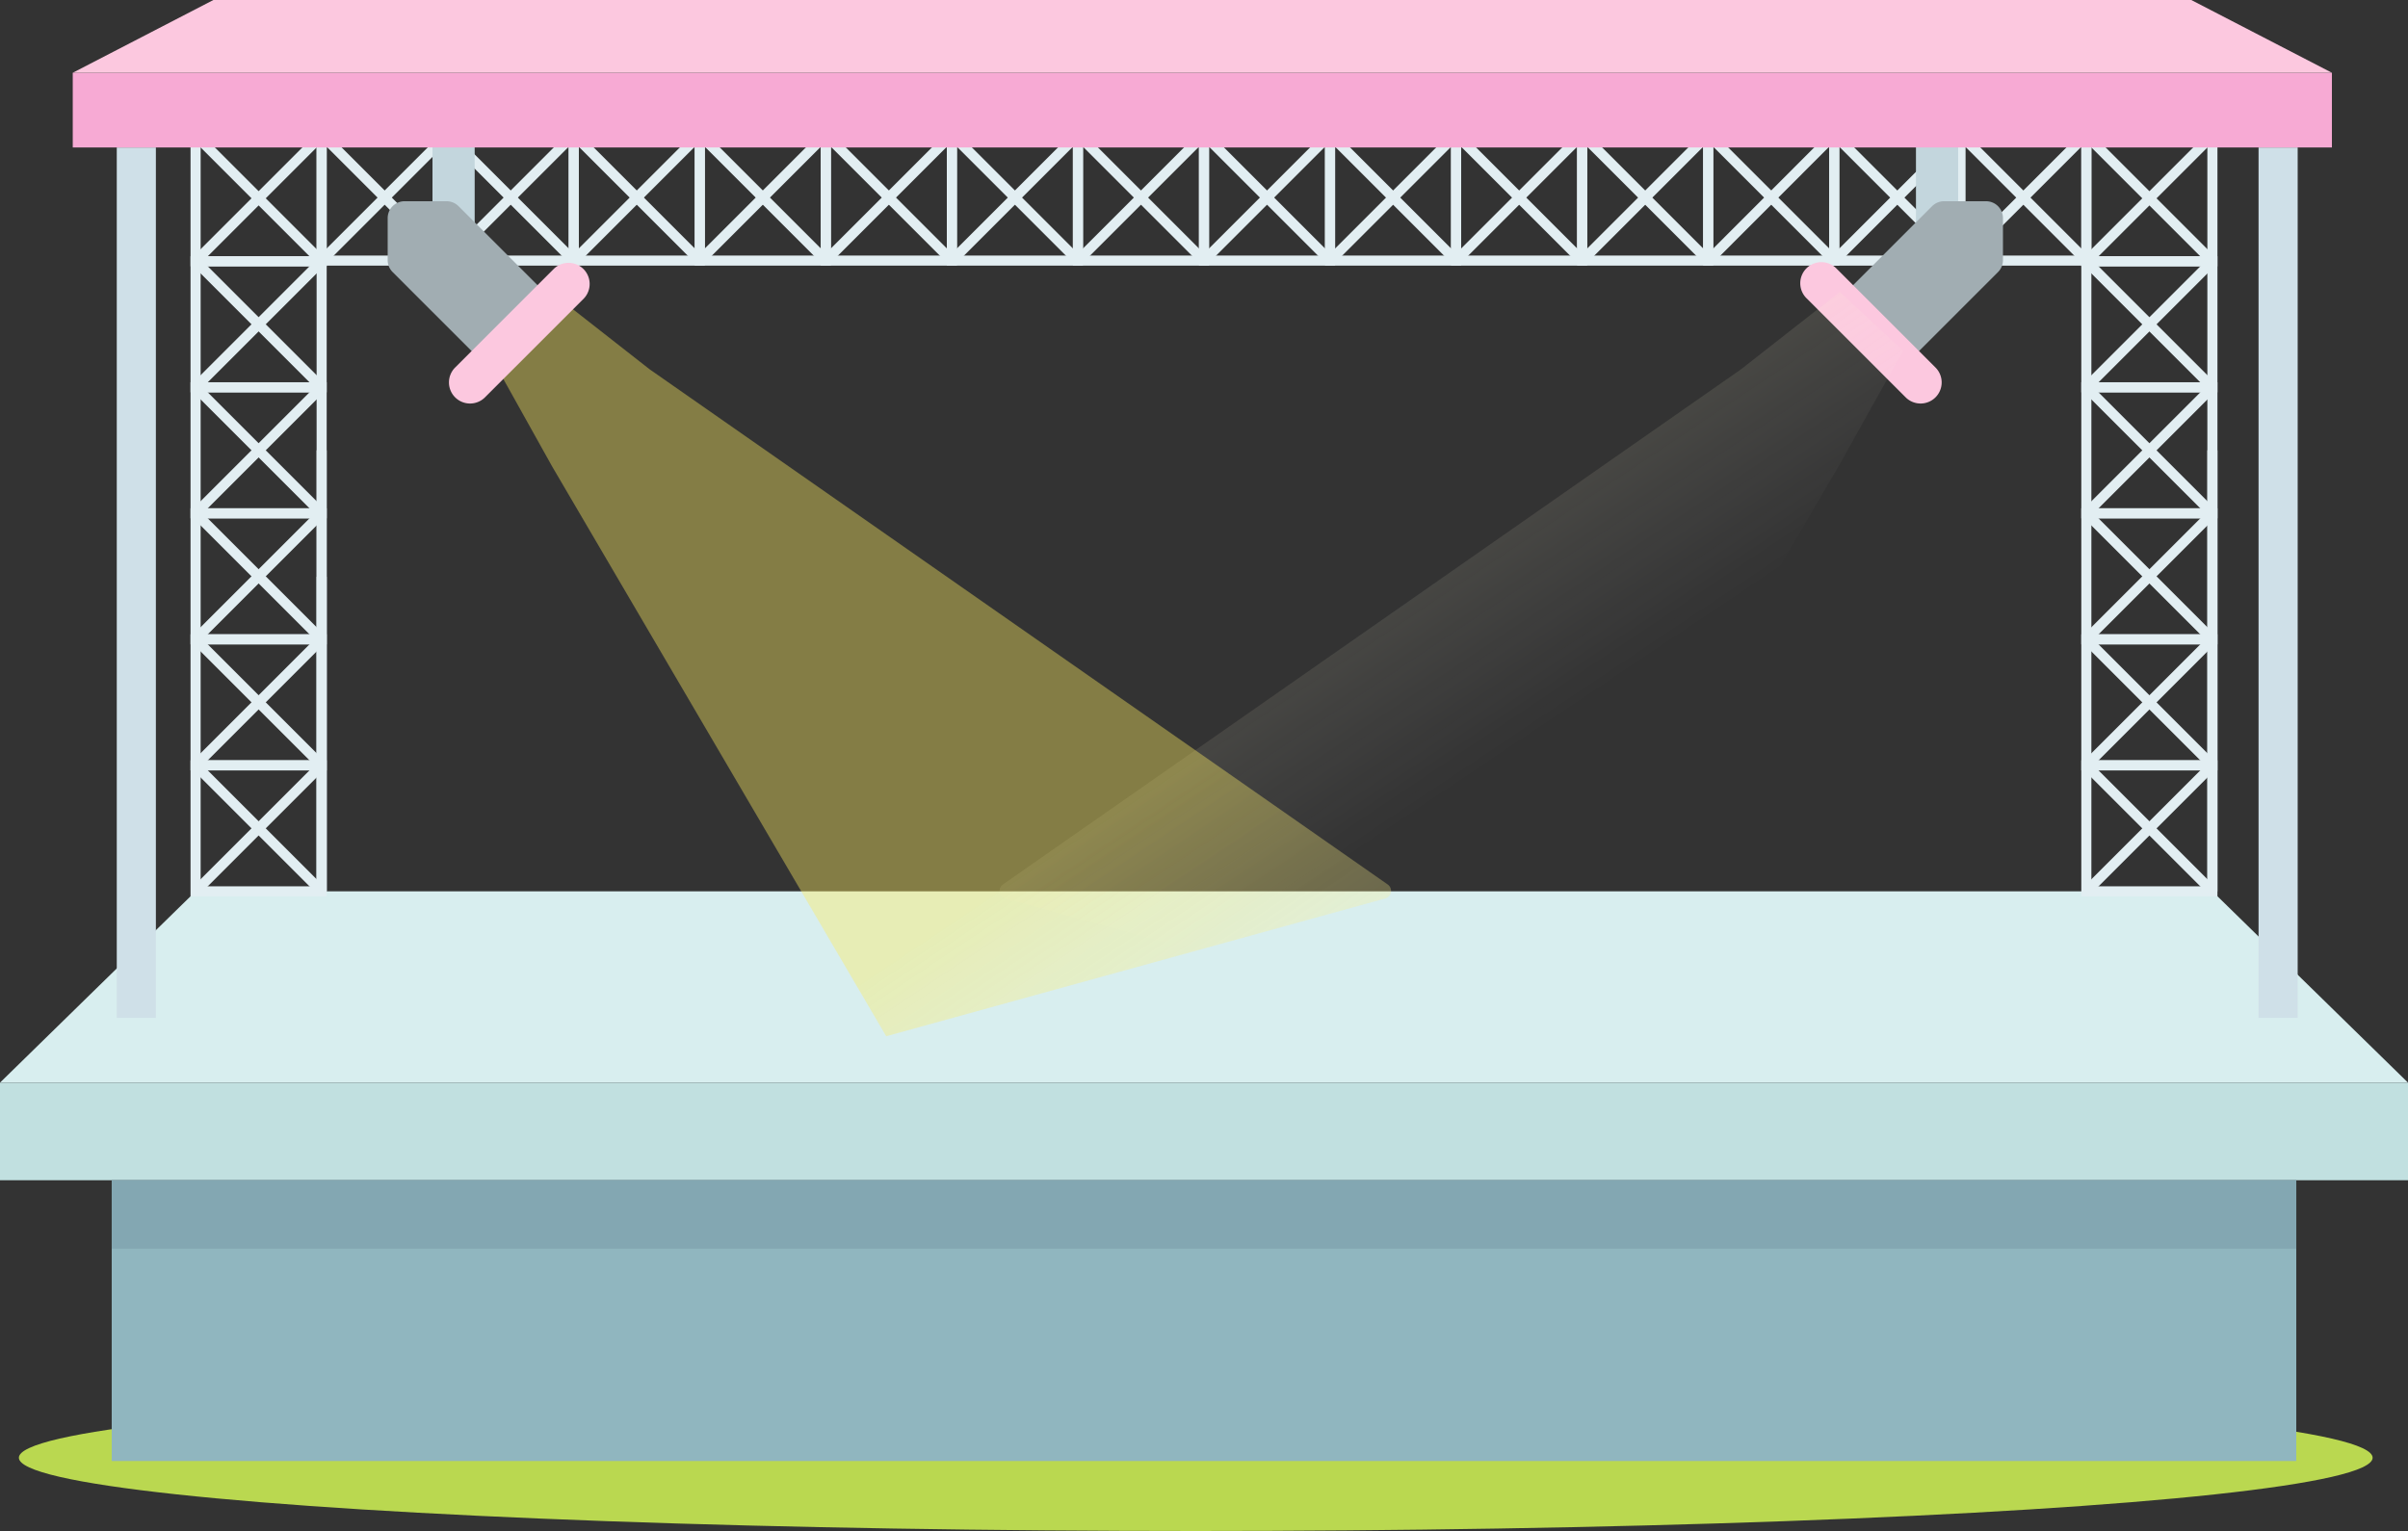 <svg xmlns="http://www.w3.org/2000/svg" xmlns:xlink="http://www.w3.org/1999/xlink" width="629.637" height="400.45" viewBox="0 0 629.637 400.45"><rect x="0" y="0" width="629.637" height="400.45" fill="#333333" stroke="none"/><defs><style>.a{fill:#bad850;}.b{fill:#e2eef2;}.c{fill:#d8eeef;}.d{fill:#c1e0e0;}.e{fill:#90b6bf;}.f{fill:#83a7b2;}.g{fill:#cfe0e8;}.h{fill:#c3d6dd;}.i{fill:#a1adb2;}.j{fill:#fcc8df;}.k,.l{opacity:0.5;}.k{fill:url(#a);}.l{fill:url(#b);}.m{fill:#f7aad4;}</style><linearGradient id="a" x1="0.442" y1="0.928" x2="-0.26" y2="0.064" gradientUnits="objectBoundingBox"><stop offset="0.147" stop-color="#fff" stop-opacity="0"/><stop offset="1" stop-color="#fceb60" stop-opacity="0.8"/></linearGradient><linearGradient id="b" x1="2.177" y1="0.928" x2="1.475" y2="0.064" xlink:href="#a"/></defs><g transform="translate(-165.863 -3091.05)"><ellipse class="a" cx="307.726" cy="19.166" rx="307.726" ry="19.166" transform="translate(170.8 3453.167)"/><rect class="b" width="296.505" height="2.636" transform="translate(332.365 3124.933)"/><path class="b" d="M350.162,3160.527H314.568v-35.594h35.594Zm-32.958-2.635h30.322v-30.324H317.2Z"/><rect class="b" width="2.634" height="46.611" transform="translate(314.954 3127.182) rotate(-45)"/><rect class="b" width="46.611" height="2.634" transform="translate(314.954 3158.278) rotate(-45)"/><path class="b" d="M317.2,3160.527h-35.6v-35.594h35.6Zm-32.959-2.635h30.323v-30.324H284.245Z"/><rect class="b" width="2.634" height="46.611" transform="translate(281.995 3127.182) rotate(-45)"/><rect class="b" width="46.611" height="2.634" transform="translate(281.995 3158.278) rotate(-45)"/><path class="b" d="M284.245,3160.527h-35.6v-35.594h35.6Zm-32.96-2.635h30.324v-30.324H251.285Z"/><rect class="b" width="2.634" height="46.611" transform="translate(249.036 3127.182) rotate(-45.001)"/><rect class="b" width="46.611" height="2.634" transform="translate(249.036 3158.278) rotate(-45)"/><path class="b" d="M383.122,3160.527h-35.6v-35.594h35.6Zm-32.96-2.635h30.324v-30.324H350.162Z"/><rect class="b" width="2.634" height="46.611" transform="translate(347.913 3127.182) rotate(-45.001)"/><rect class="b" width="46.611" height="2.634" transform="translate(347.913 3158.278) rotate(-45)"/><path class="b" d="M416.081,3160.527h-35.6v-35.594h35.6Zm-32.959-2.635h30.323v-30.324H383.122Z"/><rect class="b" width="2.634" height="46.611" transform="translate(380.873 3127.182) rotate(-45)"/><rect class="b" width="46.611" height="2.634" transform="translate(380.873 3158.278) rotate(-45)"/><path class="b" d="M449.041,3160.527h-35.6v-35.594h35.6Zm-32.96-2.635H446.4v-30.324H416.081Z"/><rect class="b" width="2.634" height="46.611" transform="translate(413.832 3127.182) rotate(-45.001)"/><rect class="b" width="46.611" height="2.634" transform="translate(413.832 3158.278) rotate(-45)"/><path class="b" d="M482,3160.527H446.4v-35.594H482Zm-32.958-2.635h30.323v-30.324H449.041Z"/><rect class="b" width="2.634" height="46.611" transform="translate(446.791 3127.182) rotate(-45)"/><rect class="b" width="46.611" height="2.634" transform="translate(446.791 3158.278) rotate(-45)"/><path class="b" d="M514.958,3160.527H479.364v-35.594h35.594ZM482,3157.892h30.325v-30.324H482Z"/><rect class="b" width="2.635" height="46.611" transform="translate(479.75 3127.182) rotate(-45)"/><rect class="b" width="46.611" height="2.635" transform="translate(479.75 3158.278) rotate(-45)"/><path class="b" d="M547.916,3160.527H512.324v-35.594h35.592Zm-32.958-2.635h30.324v-30.324H514.958Z"/><rect class="b" width="2.636" height="46.61" transform="translate(512.709 3127.182) rotate(-44.999)"/><rect class="b" width="46.61" height="2.636" transform="matrix(0.707, -0.707, 0.707, 0.707, 512.717, 3158.286)"/><path class="b" d="M580.876,3160.527H545.282v-35.594h35.594Zm-32.96-2.635h30.326v-30.324H547.916Z"/><rect class="b" width="2.636" height="46.611" transform="translate(545.667 3127.182) rotate(-45.001)"/><rect class="b" width="46.611" height="2.636" transform="matrix(0.707, -0.707, 0.707, 0.707, 545.675, 3158.286)"/><path class="b" d="M613.836,3160.527H578.242v-35.594h35.594Zm-32.96-2.635H611.2v-30.324H580.876Z"/><rect class="b" width="2.636" height="46.612" transform="translate(578.627 3127.183) rotate(-45.001)"/><rect class="b" width="46.612" height="2.636" transform="matrix(0.707, -0.707, 0.707, 0.707, 578.635, 3158.286)"/><path class="b" d="M646.794,3160.527H611.2v-35.594h35.592Zm-32.958-2.635H644.16v-30.324H613.836Z"/><rect class="b" width="2.636" height="46.61" transform="translate(611.587 3127.182) rotate(-44.999)"/><rect class="b" width="46.61" height="2.636" transform="translate(611.594 3158.285) rotate(-45.026)"/><path class="b" d="M679.753,3160.527H644.16v-35.594h35.593Zm-32.959-2.635h30.325v-30.324H646.794Z"/><rect class="b" width="2.636" height="46.611" transform="translate(644.545 3127.183) rotate(-45.001)"/><rect class="b" width="46.611" height="2.636" transform="matrix(0.707, -0.707, 0.707, 0.707, 644.553, 3158.286)"/><path class="b" d="M712.713,3160.527H677.119v-35.594h35.594Zm-32.96-2.635h30.326v-30.324H679.753Z"/><rect class="b" width="2.636" height="46.611" transform="translate(677.505 3127.182) rotate(-45.001)"/><rect class="b" width="46.611" height="2.636" transform="matrix(0.707, -0.707, 0.707, 0.707, 677.513, 3158.286)"/><path class="c" d="M795.5,3374.223H165.863l51.145-50.033H744.356Z"/><rect class="b" width="2.636" height="115.357" transform="translate(248.649 3208.833)"/><path class="b" d="M251.285,3226.631h-35.6v-35.6h35.6ZM218.326,3224h30.323v-30.323H218.326Z"/><rect class="b" width="46.611" height="2.634" transform="translate(216.076 3224.382) rotate(-45)"/><rect class="b" width="2.634" height="46.611" transform="translate(216.077 3193.285) rotate(-44.999)"/><path class="b" d="M251.285,3193.672h-35.6v-35.6h35.6Zm-32.959-2.636h30.323v-30.323H218.326Z"/><rect class="b" width="46.611" height="2.634" transform="translate(216.077 3191.422) rotate(-45)"/><rect class="b" width="2.634" height="46.611" transform="translate(216.077 3160.326) rotate(-45)"/><path class="b" d="M251.285,3160.713h-35.6v-35.6h35.6Zm-32.959-2.636h30.323v-30.324H218.326Z"/><rect class="b" width="46.611" height="2.634" transform="translate(216.077 3158.463) rotate(-45)"/><rect class="b" width="2.634" height="46.611" transform="translate(216.077 3127.366) rotate(-44.999)"/><path class="b" d="M251.285,3259.59h-35.6V3224h35.6Zm-32.959-2.636h30.323v-30.323H218.326Z"/><rect class="b" width="46.611" height="2.634" transform="translate(216.077 3257.341) rotate(-45)"/><rect class="b" width="2.634" height="46.611" transform="translate(216.077 3226.245) rotate(-45)"/><path class="b" d="M251.285,3292.549h-35.6v-35.595h35.6Zm-32.959-2.636h30.323V3259.59H218.326Z"/><rect class="b" width="46.611" height="2.634" transform="translate(216.077 3290.3) rotate(-45)"/><rect class="b" width="2.634" height="46.611" transform="translate(216.077 3259.203) rotate(-45)"/><path class="b" d="M251.285,3325.509h-35.6v-35.6h35.6Zm-32.959-2.636h30.323v-30.324H218.326Z"/><rect class="b" width="46.611" height="2.634" transform="translate(216.077 3323.259) rotate(-45)"/><rect class="b" width="2.634" height="46.611" transform="translate(216.077 3292.163) rotate(-44.999)"/><rect class="b" width="2.636" height="82.263" transform="translate(248.649 3241.928)"/><rect class="b" width="2.634" height="115.357" transform="translate(743.039 3208.833)"/><path class="b" d="M745.673,3226.631H710.079v-35.6h35.594ZM712.713,3224h30.326v-30.323H712.713Z"/><rect class="b" width="46.612" height="2.636" transform="matrix(0.707, -0.707, 0.707, 0.707, 710.472, 3224.39)"/><rect class="b" width="2.636" height="46.612" transform="translate(710.464 3193.285) rotate(-45)"/><path class="b" d="M745.673,3193.672H710.079v-35.6h35.594Zm-32.96-2.636h30.326v-30.323H712.713Z"/><rect class="b" width="46.611" height="2.636" transform="matrix(0.707, -0.707, 0.707, 0.707, 710.472, 3191.43)"/><rect class="b" width="2.636" height="46.611" transform="translate(710.464 3160.327) rotate(-45.001)"/><path class="b" d="M745.673,3160.713H710.079v-35.6h35.594Zm-32.96-2.636h30.326v-30.324H712.713Z"/><rect class="b" width="46.612" height="2.636" transform="matrix(0.707, -0.707, 0.707, 0.707, 710.472, 3158.471)"/><rect class="b" width="2.636" height="46.612" transform="translate(710.464 3127.367) rotate(-45)"/><path class="b" d="M745.673,3259.59H710.079V3224h35.594Zm-32.96-2.636h30.326v-30.323H712.713Z"/><rect class="b" width="46.611" height="2.636" transform="matrix(0.707, -0.707, 0.707, 0.707, 710.472, 3257.349)"/><rect class="b" width="2.636" height="46.611" transform="translate(710.464 3226.245) rotate(-45.001)"/><path class="b" d="M745.673,3292.549H710.079v-35.595h35.594Zm-32.96-2.636h30.326V3259.59H712.713Z"/><rect class="b" width="46.612" height="2.636" transform="matrix(0.707, -0.707, 0.707, 0.707, 710.472, 3290.308)"/><rect class="b" width="2.636" height="46.612" transform="translate(710.464 3259.204) rotate(-45.001)"/><path class="b" d="M745.673,3325.509H710.079v-35.6h35.594Zm-32.96-2.636h30.326v-30.324H712.713Z"/><rect class="b" width="46.612" height="2.636" transform="matrix(0.707, -0.707, 0.707, 0.707, 710.472, 3323.268)"/><rect class="b" width="2.636" height="46.612" transform="translate(710.464 3292.163) rotate(-45)"/><rect class="d" width="629.637" height="25.53" transform="translate(165.863 3374.223)"/><rect class="e" width="571.215" height="73.439" transform="translate(195.074 3399.754)"/><rect class="f" width="571.215" height="17.9" transform="translate(195.074 3399.754)"/><rect class="g" width="10.228" height="227.663" transform="translate(196.394 3129.623)"/><rect class="g" width="10.228" height="227.663" transform="translate(756.426 3129.623)"/><path class="h" d="M672.359,3113.8a5.516,5.516,0,0,0-5.516,5.516v31.725a5.516,5.516,0,1,0,11.032,0V3119.32A5.517,5.517,0,0,0,672.359,3113.8Z"/><path class="i" d="M689.592,3148.1v10.991a4.416,4.416,0,0,1-1.292,3.12l-21.435,21.434a4.412,4.412,0,0,1-6.241,0l-10.992-10.992a4.413,4.413,0,0,1,0-6.24l21.434-21.435a4.416,4.416,0,0,1,3.121-1.292h10.992A4.414,4.414,0,0,1,689.592,3148.1Z"/><path class="j" d="M668.051,3196.593a5.5,5.5,0,0,1-3.9-1.616L638.3,3169.129a5.517,5.517,0,1,1,7.8-7.8l25.848,25.848a5.516,5.516,0,0,1-3.9,9.417Z"/><path class="k" d="M428.737,3326.051a2.05,2.05,0,0,1-.627-3.658L621.1,3187.641l25.845-20.246,16.509,15.429L646.6,3213.037,559.238,3362.09l-130.5-36.039Zm0,0"/><path class="l" d="M528.086,3326.051l-130.5,36.039-87.362-149.053-16.854-30.213,16.509-15.429,25.844,20.246,192.991,134.752a2.05,2.05,0,0,1-.627,3.658Zm0,0"/><path class="h" d="M284.464,3113.8a5.516,5.516,0,0,1,5.516,5.516v31.725a5.516,5.516,0,1,1-11.032,0V3119.32A5.517,5.517,0,0,1,284.464,3113.8Z"/><path class="i" d="M267.231,3148.1v10.991a4.413,4.413,0,0,0,1.293,3.12l21.434,21.434a4.412,4.412,0,0,0,6.241,0l10.992-10.992a4.413,4.413,0,0,0,0-6.24l-21.434-21.435a4.415,4.415,0,0,0-3.121-1.292H271.645A4.414,4.414,0,0,0,267.231,3148.1Z"/><path class="j" d="M288.772,3196.593a5.5,5.5,0,0,0,3.9-1.616l25.848-25.848a5.517,5.517,0,0,0-7.8-7.8l-25.848,25.848a5.516,5.516,0,0,0,3.9,9.417Z"/><rect class="m" width="590.719" height="19.543" transform="translate(184.886 3110.079)"/><path class="j" d="M184.886,3110.079H775.605l-36.775-19.03H221.661Z"/></g></svg>